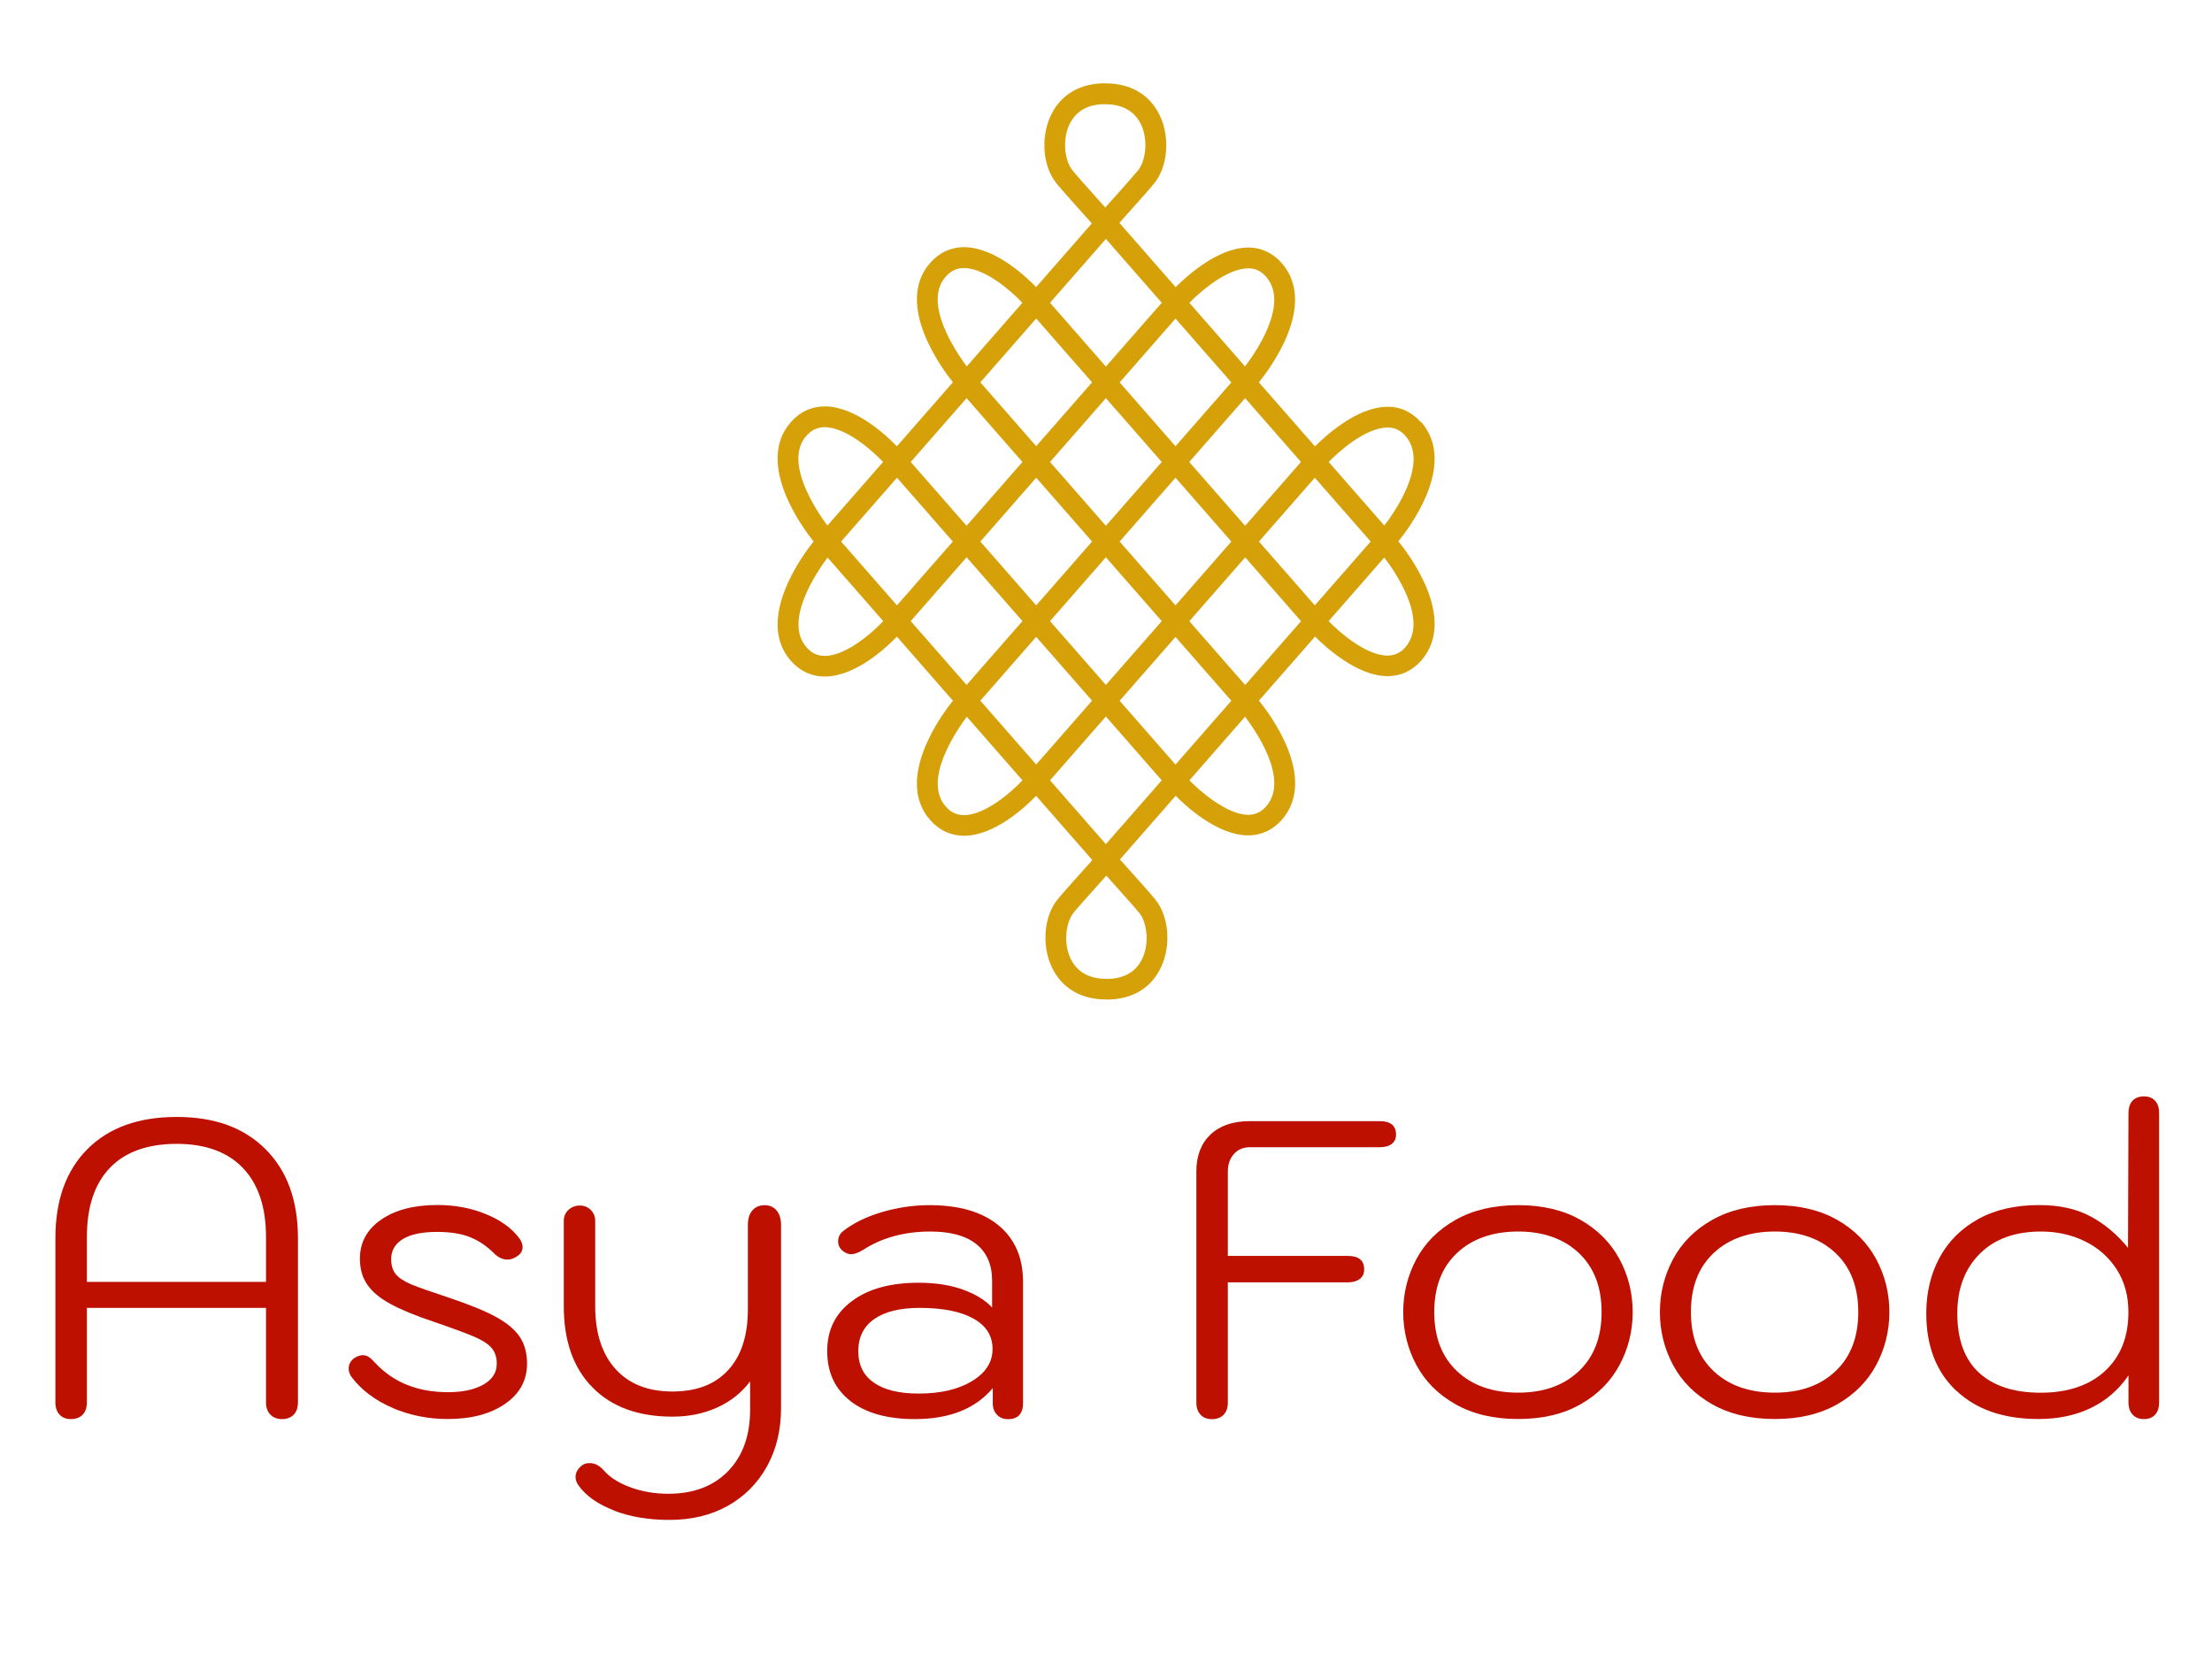 <?xml version="1.0" encoding="UTF-8"?>
<svg id="Calque_1" data-name="Calque 1" xmlns="http://www.w3.org/2000/svg" viewBox="0 0 289.47 216.52">
  <defs>
    <style>
      .cls-1 {
        fill: #d6a009;
      }

      .cls-2 {
        fill: #bd1000;
      }
    </style>
  </defs>
  <g>
    <path class="cls-2" d="M7.8,185.08c-.37-.38-.55-.92-.55-1.62v-21.46c0-4.98,1.4-8.87,4.2-11.67s6.69-4.2,11.67-4.2,8.82,1.41,11.64,4.23c2.82,2.82,4.23,6.7,4.23,11.64v21.46c0,.7-.18,1.23-.55,1.62-.37.38-.88.58-1.54.58-.62,0-1.13-.19-1.51-.58-.38-.38-.58-.92-.58-1.62v-12.35H11.37v12.35c0,.7-.18,1.23-.55,1.62-.37.38-.88.58-1.54.58-.62,0-1.12-.19-1.48-.58ZM34.81,167.71v-5.87c0-3.92-1.01-6.92-3.02-9.03-2.01-2.1-4.9-3.16-8.67-3.16s-6.72,1.04-8.73,3.13c-2.01,2.09-3.02,5.1-3.02,9.06v5.87h23.44Z"/>
    <path class="cls-2" d="M51.39,184.2c-2.27-.97-4.06-2.31-5.38-4.04-.26-.37-.38-.73-.38-1.1s.1-.69.3-.96c.2-.27.47-.48.8-.63.29-.11.53-.17.71-.17.33,0,.61.08.85.25.24.17.52.43.85.8,2.38,2.53,5.54,3.79,9.5,3.79,1.9,0,3.44-.33,4.61-.99,1.17-.66,1.76-1.57,1.76-2.75,0-.84-.23-1.53-.69-2.06-.46-.53-1.23-1.02-2.31-1.48-1.08-.46-2.85-1.11-5.3-1.95-2.38-.8-4.25-1.57-5.6-2.31-1.35-.73-2.36-1.56-3.02-2.5-.66-.93-.99-2.08-.99-3.43,0-2.12.92-3.82,2.77-5.1,1.85-1.28,4.31-1.92,7.38-1.92,2.27,0,4.37.39,6.31,1.18,1.94.79,3.4,1.84,4.39,3.16.29.4.44.79.44,1.15,0,.55-.29.99-.88,1.32-.37.22-.73.33-1.1.33-.62,0-1.21-.27-1.76-.82-.95-.95-2-1.66-3.13-2.11-1.13-.46-2.58-.69-4.34-.69-1.94,0-3.42.31-4.45.93-1.02.62-1.54,1.5-1.54,2.63,0,.84.21,1.51.63,2,.42.49,1.1.93,2.03,1.32.93.38,2.57.96,4.91,1.73,2.63.88,4.67,1.71,6.12,2.5,1.45.79,2.49,1.66,3.13,2.61.64.95.96,2.12.96,3.51,0,2.2-.96,3.95-2.88,5.27-1.92,1.32-4.42,1.98-7.49,1.98-2.56,0-4.98-.49-7.25-1.45Z"/>
    <path class="cls-2" d="M80.37,197.62c-2.12-.81-3.68-1.9-4.67-3.29-.26-.37-.38-.73-.38-1.1,0-.59.29-1.1.88-1.54.22-.18.55-.27.99-.27.62,0,1.21.29,1.76.88.8.95,1.98,1.71,3.54,2.28,1.55.57,3.21.85,4.97.85,3.29,0,5.9-.99,7.82-2.96,1.92-1.98,2.88-4.65,2.88-8.01v-3.73c-1.13,1.5-2.58,2.64-4.34,3.43-1.76.79-3.7,1.18-5.82,1.18-4.47,0-7.95-1.27-10.46-3.82-2.51-2.54-3.76-6.08-3.76-10.62v-11.2c0-.55.2-1.02.6-1.4.4-.38.9-.58,1.48-.58s1.07.19,1.45.58c.38.38.58.85.58,1.4v11.2c0,3.51.89,6.25,2.66,8.21,1.77,1.96,4.25,2.94,7.44,2.94s5.58-.93,7.3-2.8c1.72-1.87,2.58-4.52,2.58-7.96v-11.03c0-.8.19-1.44.58-1.89.38-.46.92-.69,1.62-.69.66,0,1.18.23,1.56.69.38.46.58,1.09.58,1.89v23.93c0,2.89-.61,5.44-1.84,7.66-1.23,2.21-2.94,3.93-5.13,5.16-2.2,1.23-4.74,1.84-7.63,1.84-2.71,0-5.12-.4-7.25-1.21Z"/>
    <path class="cls-2" d="M111.3,183.3c-2.03-1.57-3.05-3.75-3.05-6.53s1.07-4.92,3.21-6.53c2.14-1.61,5.06-2.42,8.76-2.42,2.16,0,4.07.29,5.74.88,1.66.59,2.95,1.37,3.87,2.36v-3.51c0-2.09-.69-3.68-2.06-4.78-1.37-1.1-3.38-1.65-6.01-1.65-3.4,0-6.35.8-8.84,2.42-.62.37-1.13.55-1.54.55-.37,0-.73-.15-1.1-.44-.4-.33-.6-.75-.6-1.26,0-.55.24-1.01.71-1.37,1.32-1.02,2.99-1.84,5.02-2.44,2.03-.6,4.11-.91,6.23-.91,3.88,0,6.89.88,9.03,2.64,2.14,1.76,3.21,4.23,3.21,7.41v15.81c0,1.43-.66,2.14-1.98,2.14-.59,0-1.06-.19-1.43-.58-.37-.38-.55-.89-.55-1.51v-1.98c-2.27,2.71-5.67,4.06-10.21,4.06-3.59,0-6.4-.79-8.43-2.36ZM127.2,180.69c1.79-1.08,2.69-2.48,2.69-4.2s-.83-3.05-2.5-3.98c-1.67-.93-4.02-1.4-7.05-1.4-2.56,0-4.54.49-5.93,1.46-1.39.97-2.09,2.37-2.09,4.2s.68,3.17,2.03,4.12c1.35.95,3.31,1.43,5.87,1.43,2.85,0,5.18-.54,6.97-1.62Z"/>
    <path class="cls-2" d="M157.11,185.08c-.37-.38-.55-.92-.55-1.62v-30.19c0-2.05.61-3.66,1.84-4.83,1.23-1.17,2.94-1.76,5.13-1.76h17.02c1.43,0,2.14.59,2.14,1.76,0,.51-.18.92-.55,1.21-.37.29-.9.44-1.59.44h-16.96c-.88,0-1.58.29-2.11.88-.53.59-.8,1.35-.8,2.31v11.03h15.7c1.43,0,2.14.59,2.14,1.76,0,.55-.19.97-.58,1.26s-.91.44-1.56.44h-15.7v15.7c0,.7-.18,1.23-.55,1.62-.37.38-.88.58-1.54.58-.62,0-1.12-.19-1.48-.58Z"/>
    <path class="cls-2" d="M190.49,183.73c-2.27-1.28-3.98-2.99-5.13-5.13s-1.73-4.46-1.73-6.94.58-4.8,1.73-6.94c1.15-2.14,2.86-3.85,5.13-5.13,2.27-1.28,5-1.92,8.18-1.92s5.9.64,8.15,1.92c2.25,1.28,3.95,2.99,5.11,5.13,1.15,2.14,1.73,4.46,1.73,6.94s-.58,4.8-1.73,6.94-2.85,3.85-5.11,5.13c-2.25,1.28-4.97,1.92-8.15,1.92s-5.91-.64-8.18-1.92ZM206.6,179.4c1.99-1.87,2.99-4.45,2.99-7.74s-1-5.87-2.99-7.74c-2-1.87-4.64-2.8-7.93-2.8s-5.99.93-7.99,2.8c-2,1.87-2.99,4.45-2.99,7.74s1,5.87,2.99,7.74c1.99,1.87,4.66,2.8,7.99,2.8s5.94-.93,7.93-2.8Z"/>
    <path class="cls-2" d="M224.08,183.73c-2.27-1.28-3.98-2.99-5.13-5.13s-1.73-4.46-1.73-6.94.58-4.8,1.73-6.94c1.15-2.14,2.86-3.85,5.13-5.13,2.27-1.28,5-1.92,8.18-1.92s5.9.64,8.15,1.92c2.25,1.28,3.95,2.99,5.11,5.13,1.15,2.14,1.73,4.46,1.73,6.94s-.58,4.8-1.73,6.94-2.85,3.85-5.11,5.13c-2.25,1.28-4.97,1.92-8.15,1.92s-5.91-.64-8.18-1.92ZM240.19,179.4c1.99-1.87,2.99-4.45,2.99-7.74s-1-5.87-2.99-7.74c-2-1.87-4.64-2.8-7.93-2.8s-5.99.93-7.99,2.8c-2,1.87-2.99,4.45-2.99,7.74s1,5.87,2.99,7.74c1.99,1.87,4.66,2.8,7.99,2.8s5.94-.93,7.93-2.8Z"/>
    <path class="cls-2" d="M256,181.95c-2.62-2.47-3.92-5.85-3.92-10.13,0-2.71.58-5.13,1.73-7.27,1.15-2.14,2.84-3.82,5.05-5.05,2.21-1.23,4.88-1.84,7.99-1.84,2.63,0,4.88.49,6.72,1.48,1.85.99,3.49,2.36,4.91,4.12l.06-17.62c0-.69.17-1.24.52-1.62.35-.38.85-.58,1.51-.58.62,0,1.11.19,1.46.58.35.38.52.92.52,1.62v37.82c0,.7-.17,1.23-.52,1.62-.35.38-.83.58-1.46.58s-1.12-.19-1.48-.58c-.37-.38-.55-.92-.55-1.62v-3.51c-1.28,1.87-2.92,3.29-4.91,4.25-2,.97-4.29,1.45-6.89,1.45-4.54,0-8.12-1.24-10.73-3.71ZM275.46,179.37c2.05-1.88,3.07-4.46,3.07-7.71,0-2.16-.52-4.03-1.56-5.63-1.04-1.59-2.43-2.81-4.17-3.65-1.74-.84-3.63-1.26-5.68-1.26-3.44,0-6.13.98-8.07,2.94-1.94,1.96-2.91,4.55-2.91,7.77,0,3.44.95,6.03,2.85,7.77,1.9,1.74,4.59,2.61,8.07,2.61s6.35-.94,8.4-2.83Z"/>
  </g>
  <path class="cls-1" d="M185.96,55.25c-1.18-1.34-2.73-2.07-4.45-2.03-3.95.04-8.07,3.82-9.43,5.18l-7.34-8.38c1.26-1.54,7.81-10.09,2.99-15.6-1.18-1.35-2.75-2.06-4.47-2.03-3.97.05-8.06,3.82-9.41,5.18l-7.35-8.4s.01-.03.02-.05c.42-.47.94-1.05,1.4-1.57,1.15-1.29,2.46-2.74,3.1-3.53,1.8-2.19,2.13-6.02.76-8.9-1.28-2.71-3.8-4.21-7.08-4.21,0,0,0,0,0,0-.04,0-.07-.01-.11-.01-3.28,0-5.8,1.49-7.08,4.21-1.36,2.88-1.04,6.71.76,8.9.64.79,1.95,2.24,3.1,3.53.5.56,1.08,1.2,1.51,1.69l-7.29,8.33c-1.33-1.38-5.35-5.17-9.36-5.22-1.72-.03-3.32.7-4.52,2.07-4.76,5.44,1.73,14.04,2.99,15.6l-7.33,8.38c-1.33-1.38-5.34-5.17-9.36-5.22-1.77-.02-3.32.69-4.53,2.07-4.77,5.44,1.73,14.04,2.99,15.6,0,0,0,0,0,0,0,0,0,0,0,0-1.26,1.56-7.75,10.15-2.99,15.6,1.19,1.36,2.72,2.07,4.45,2.07.03,0,.05,0,.08,0,4.02-.05,8.03-3.84,9.36-5.22l7.33,8.38c-1.26,1.56-7.75,10.15-2.99,15.6,1.19,1.36,2.72,2.07,4.45,2.07h.07c4.01-.05,8.03-3.84,9.36-5.22l7.33,8.38c-.05.07-.09.13-.13.2-.39.44-.86.97-1.28,1.43-1.15,1.28-2.46,2.74-3.1,3.52-1.8,2.19-2.13,6.02-.76,8.9,1.28,2.71,3.8,4.21,7.08,4.21,0,0,0,0,0,0,.04,0,.08.01.12.01,3.28,0,5.8-1.49,7.08-4.21,1.36-2.88,1.04-6.71-.76-8.9-.64-.79-1.95-2.24-3.1-3.53-.5-.56-1.08-1.2-1.51-1.69l7.29-8.33c1.35,1.37,5.42,5.13,9.41,5.18.03,0,.06,0,.09,0,1.71,0,3.22-.7,4.39-2.03,4.82-5.51-1.73-14.06-2.99-15.6l7.34-8.38c1.36,1.36,5.47,5.14,9.43,5.18.02,0,.04,0,.07,0,1.71,0,3.22-.7,4.39-2.03,4.85-5.54-1.73-14.08-2.99-15.61,1.26-1.53,7.84-10.07,2.99-15.61ZM144.72,110.44l-7.31-8.35,7.31-8.35,7.31,8.35-7.31,8.35ZM144.72,31.26l7.31,8.35-7.31,8.35-7.31-8.35,7.31-8.35ZM142.91,70.85l-7.31,8.35-7.31-8.35,7.31-8.35,7.31,8.35ZM137.41,60.44l7.31-8.35,7.31,8.35-7.31,8.35-7.31-8.35ZM144.72,72.91l7.31,8.35-7.31,8.35-7.31-8.35,7.31-8.35ZM146.52,70.85l7.31-8.35,7.31,8.35-7.31,8.35-7.31-8.35ZM155.63,60.44l7.31-8.35,7.31,8.35-7.31,8.35-7.31-8.35ZM153.83,58.38l-7.31-8.35,7.31-8.35,7.31,8.35-7.31,8.35ZM142.91,50.02l-7.31,8.35-7.31-8.35,7.31-8.35,7.31,8.35ZM126.49,52.09l7.31,8.35-7.31,8.35-7.31-8.35,7.31-8.35ZM124.69,70.85l-7.31,8.35-7.31-8.35,7.31-8.35,7.31,8.35ZM126.49,72.91l7.31,8.35-7.31,8.35-7.31-8.35,7.31-8.35ZM135.6,83.32l7.31,8.35-7.31,8.35-7.31-8.35,7.31-8.35ZM153.83,100.03l-7.31-8.35,7.31-8.35,7.31,8.35-7.31,8.35ZM162.95,89.62l-7.31-8.35,7.31-8.35,7.31,8.35-7.31,8.35ZM172.06,79.2l-7.31-8.35,7.31-8.35,7.31,8.35-7.31,8.35ZM181.57,55.93h.03c.93,0,1.67.36,2.32,1.1,3.09,3.53-1.38,9.93-2.76,11.73l-7.28-8.32c1.31-1.38,4.88-4.51,7.7-4.51ZM163.34,35.11h.03c.93,0,1.67.36,2.32,1.1,3.08,3.52-1.38,9.92-2.76,11.73l-7.28-8.32c1.31-1.37,4.88-4.51,7.7-4.51ZM140.36,22.3c-1-1.22-1.4-3.93-.41-6.02.82-1.74,2.42-2.65,4.63-2.65,0,0,0,0,0,0,.04,0,.07.01.11.01,2.2,0,3.81.92,4.63,2.65.99,2.1.59,4.81-.41,6.02-.61.74-1.89,2.17-3.02,3.44-.45.51-.89.99-1.25,1.4-.37-.41-.8-.9-1.26-1.41-1.13-1.26-2.42-2.7-3.02-3.44ZM123.75,36.21c.68-.78,1.45-1.14,2.4-1.14h0c2.84,0,6.39,3.2,7.64,4.55l-7.28,8.32c-1.39-1.87-5.77-8.29-2.77-11.73ZM105.52,57.03c.68-.78,1.45-1.14,2.4-1.14h0c2.84,0,6.39,3.2,7.64,4.55l-7.28,8.32c-1.4-1.87-5.77-8.29-2.77-11.73ZM107.93,85.81h0c-.96,0-1.72-.36-2.4-1.14-3.01-3.44,1.37-9.86,2.77-11.73l7.28,8.32c-1.28,1.38-4.81,4.55-7.64,4.55ZM126.15,106.64h0c-.96,0-1.72-.36-2.4-1.14-3.01-3.44,1.37-9.86,2.77-11.73l7.28,8.32c-1.28,1.38-4.81,4.55-7.64,4.55ZM149.07,119.4c1,1.22,1.4,3.93.41,6.02-.82,1.74-2.42,2.65-4.63,2.65,0,0,0,0,0,0-.04,0-.08-.01-.12-.01-2.2,0-3.81-.92-4.63-2.65-.99-2.09-.59-4.8.41-6.02.6-.74,1.89-2.17,3.02-3.43.46-.51.89-.99,1.25-1.4.37.41.8.9,1.26,1.41,1.13,1.26,2.42,2.7,3.02,3.44ZM165.69,105.5c-.65.74-1.39,1.09-2.32,1.1h-.02c-2.85,0-6.52-3.29-7.7-4.51l7.28-8.32c1.4,1.83,5.84,8.22,2.76,11.73ZM183.92,84.67c-.65.74-1.39,1.09-2.32,1.1h-.03c-2.82,0-6.39-3.14-7.7-4.51l7.28-8.32c1.4,1.83,5.84,8.21,2.76,11.73Z"/>
</svg>